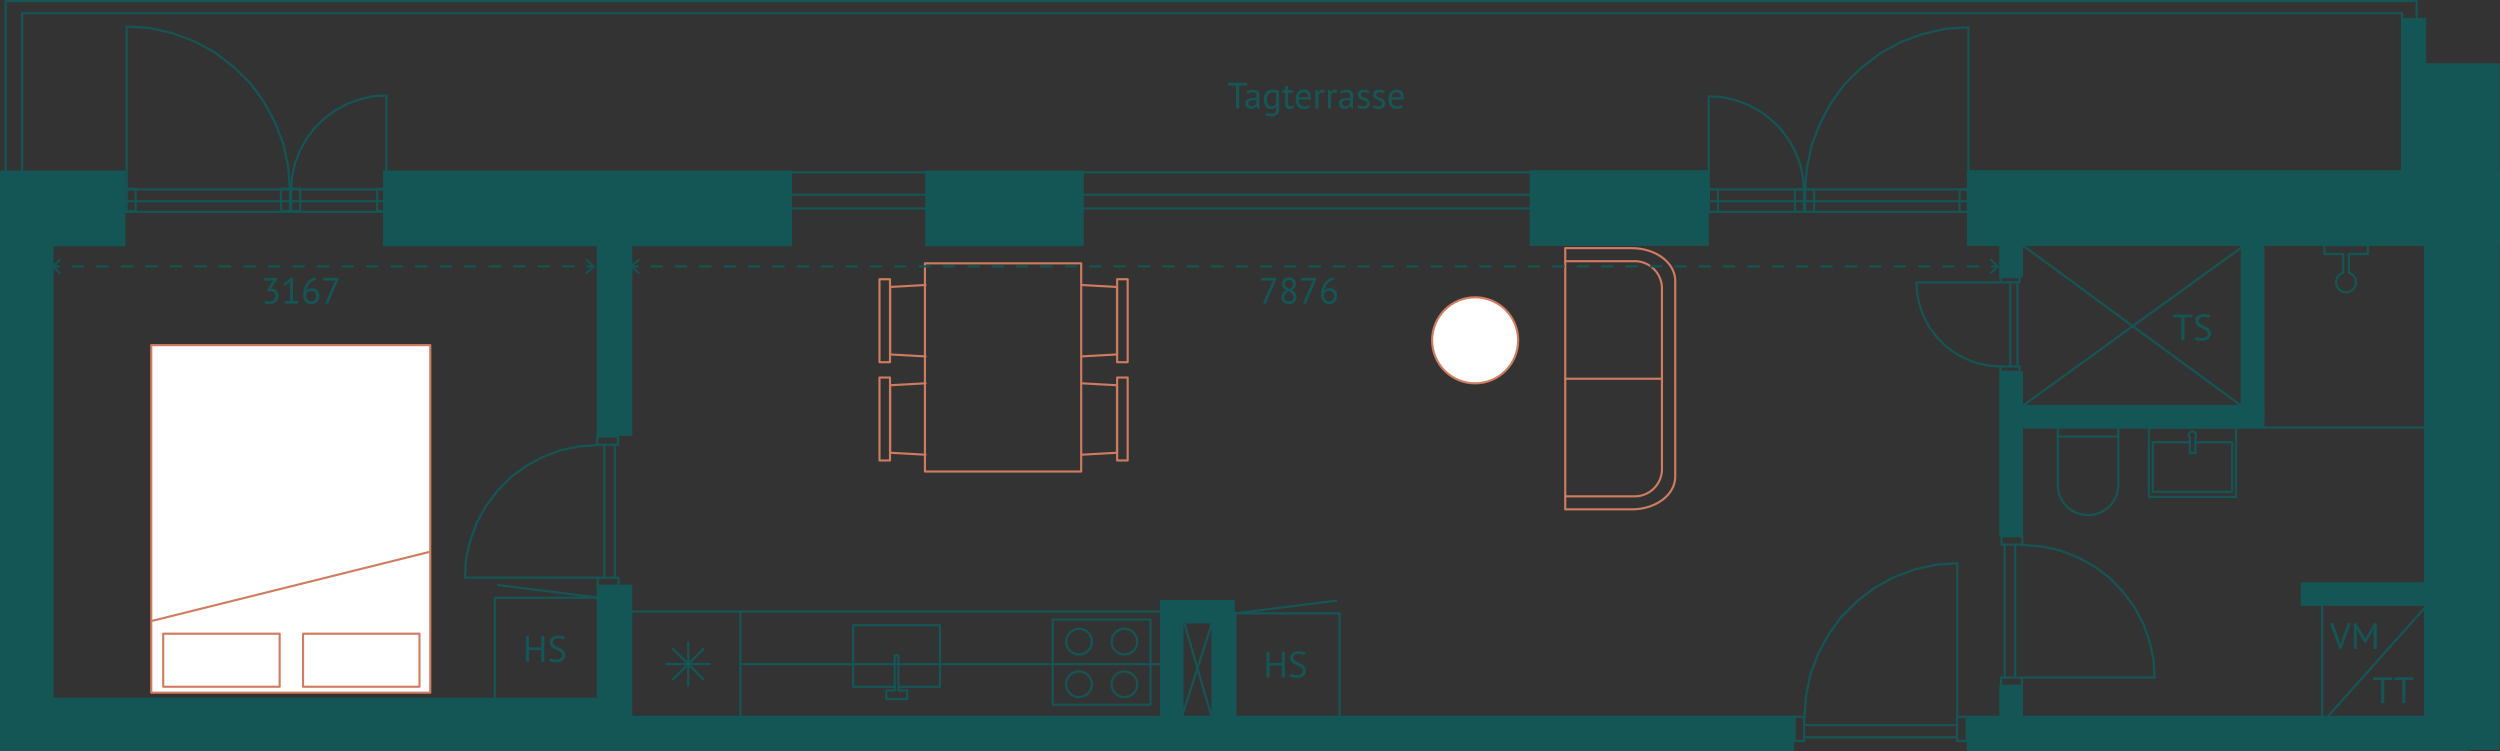 <svg xmlns="http://www.w3.org/2000/svg" viewBox="0 0 408.195 122.677"><rect x="0" y="0" width="408.195" height="122.677" fill="#333333" stroke="none"/><defs><style>.cls-1{fill:#145655;}.cls-10,.cls-2,.cls-3,.cls-5,.cls-6,.cls-7,.cls-8{fill:none;}.cls-2,.cls-3{stroke:#145655;}.cls-10,.cls-2,.cls-7,.cls-8{stroke-miterlimit:10;}.cls-2,.cls-3,.cls-4,.cls-5,.cls-6{stroke-width:0.35px;}.cls-3,.cls-4,.cls-5,.cls-6{stroke-linecap:round;stroke-linejoin:round;}.cls-4{fill:#fff;}.cls-4,.cls-5{stroke:#d17c60;}.cls-6{stroke:#cf7b5f;}.cls-10,.cls-7,.cls-8{stroke:#125555;stroke-width:0.35px;}.cls-8{stroke-dasharray:2.002 2.002;}.cls-9{fill:#125555;}.cls-10{stroke-dasharray:1.99 1.99;}.cls-11{isolation:isolate;}.cls-12{fill:#165756;}</style></defs><g id="Væg"><rect class="cls-1" y="27.85" width="20.475" height="12.357"/><rect class="cls-1" y="33.929" width="8.745" height="86.798"/><rect class="cls-1" y="113.932" width="98.175" height="8.745"/><rect class="cls-1" x="62.558" y="27.85" width="66.758" height="12.357"/><rect class="cls-1" x="151.076" y="27.85" width="25.879" height="12.357"/><rect class="cls-1" x="249.756" y="27.788" width="29.259" height="12.357"/><rect class="cls-1" x="321.146" y="27.788" width="87.05" height="12.357"/><rect class="cls-1" x="392.055" y="10.332" width="16.079" height="27.355"/><rect class="cls-1" x="395.777" y="39.19" width="12.357" height="83.277"/><rect class="cls-1" x="93.689" y="116.857" width="199.246" height="5.82"/><rect class="cls-1" x="97.425" y="31.015" width="5.82" height="40.152"/><rect class="cls-1" x="97.425" y="95.467" width="5.82" height="23.886"/><rect class="cls-1" x="321.135" y="116.857" width="82.163" height="5.82"/><rect class="cls-1" x="189.398" y="99.667" width="3.855" height="19.57"/><rect class="cls-1" x="197.798" y="99.667" width="3.855" height="19.57"/><rect class="cls-1" x="326.438" y="34.562" width="3.855" height="10.685"/><rect class="cls-1" x="326.438" y="60.649" width="3.855" height="26.916"/><rect class="cls-1" x="326.438" y="111.937" width="3.855" height="9.909"/><rect class="cls-1" x="375.655" y="95.07" width="25.249" height="3.855"/><rect class="cls-1" x="365.865" y="37.828" width="3.855" height="31.119"/><rect class="cls-1" x="392.288" y="2.928" width="3.855" height="31.119"/><rect class="cls-1" x="327.716" y="66.12" width="42.004" height="3.855"/><rect class="cls-1" x="189.398" y="97.949" width="12.217" height="3.855"/><line class="cls-2" x1="116.003" y1="28.14" x2="278.955" y2="28.14"/><line class="cls-2" x1="115.877" y1="31.8" x2="278.829" y2="31.8"/><line class="cls-2" x1="115.519" y1="34.027" x2="278.471" y2="34.027"/><polyline class="cls-3" points="47.355 31.072 47.066 27.296 46.27 23.518 44.896 19.959 43.088 16.618 40.846 13.566 38.098 10.879 35.059 8.555 31.733 6.739 28.19 5.431 24.429 4.559 20.667 4.342 20.677 4.342 20.677 31.09"/><rect class="cls-3" x="20.667" y="30.802" width="1.475" height="3.666"/><rect class="cls-3" x="45.88" y="30.802" width="1.475" height="3.666"/><rect class="cls-3" x="47.547" y="30.802" width="1.475" height="3.666"/><rect class="cls-3" x="61.587" y="30.802" width="1.475" height="3.666"/><polyline class="cls-3" points="47.505 31.151 47.674 28.953 48.139 26.754 48.941 24.682 49.998 22.737 51.308 20.961 52.914 19.397 54.689 18.044 56.632 16.987 58.703 16.226 60.901 15.718 63.098 15.592 63.093 15.592 63.093 31.162"/><line class="cls-2" x1="322.709" y1="30.934" x2="258.732" y2="30.934"/><line class="cls-2" x1="322.759" y1="32.854" x2="258.781" y2="32.854"/><line class="cls-2" x1="322.759" y1="34.594" x2="258.781" y2="34.594"/><line class="cls-2" x1="64.951" y1="30.934" x2="11.465" y2="30.934"/><line class="cls-2" x1="64.992" y1="32.854" x2="11.507" y2="32.854"/><line class="cls-2" x1="64.992" y1="34.594" x2="11.507" y2="34.594"/><polyline class="cls-3" points="294.732 31.204 295.021 27.428 295.817 23.65 297.191 20.091 298.998 16.75 301.241 13.698 303.989 11.011 307.027 8.687 310.353 6.871 313.897 5.563 317.658 4.691 321.419 4.474 321.41 4.474 321.41 31.222"/><rect class="cls-3" x="319.945" y="30.934" width="1.475" height="3.666"/><rect class="cls-3" x="294.732" y="30.934" width="1.475" height="3.666"/><rect class="cls-3" x="293.065" y="30.934" width="1.475" height="3.666"/><rect class="cls-3" x="279.025" y="30.934" width="1.475" height="3.666"/><polyline class="cls-3" points="294.582 31.283 294.413 29.085 293.948 26.886 293.145 24.814 292.089 22.87 290.779 21.093 289.173 19.529 287.398 18.176 285.454 17.119 283.384 16.358 281.186 15.85 278.988 15.724 278.994 15.724 278.994 31.294"/><polyline class="cls-3" points="392.205 27.955 392.205 2.155 3.615 2.155 3.615 28.675"/><polyline class="cls-3" points="0.915 29.095 0.915 0.175 394.575 0.175 394.575 28.855"/><polyline class="cls-3" points="97.517 72.662 94.464 72.897 91.413 73.542 88.536 74.657 85.836 76.125 83.37 77.944 81.199 80.174 79.32 82.64 77.852 85.339 76.796 88.215 76.092 91.267 75.915 94.319 75.915 94.312 97.532 94.312"/><rect class="cls-3" x="97.501" y="71.261" width="3.404" height="1.354"/><rect class="cls-3" x="97.591" y="94.319" width="3.404" height="1.354"/><line class="cls-3" x1="98.678" y1="72.644" x2="98.678" y2="94.319"/><line class="cls-3" x1="100.399" y1="72.644" x2="100.399" y2="94.319"/><polyline class="cls-3" points="330.193 88.966 333.246 89.201 336.298 89.847 339.174 90.962 341.874 92.43 344.34 94.249 346.512 96.479 348.39 98.944 349.858 101.644 350.914 104.52 351.618 107.571 351.795 110.623 351.795 110.616 330.178 110.616"/><rect class="cls-3" x="326.805" y="87.565" width="3.404" height="1.354"/><rect class="cls-3" x="326.715" y="110.623" width="3.404" height="1.354"/><line class="cls-3" x1="329.032" y1="88.948" x2="329.032" y2="110.623"/><line class="cls-3" x1="327.311" y1="88.948" x2="327.311" y2="110.623"/><polyline class="cls-3" points="294.626 117.052 294.897 113.509 295.641 109.968 296.926 106.631 298.619 103.498 300.716 100.637 303.286 98.117 306.128 95.938 309.24 94.235 312.555 93.009 316.073 92.192 319.591 91.987 319.583 91.987 319.583 117.068"/><rect class="cls-3" x="293.012" y="117.033" width="1.561" height="3.95"/><rect class="cls-3" x="319.545" y="117.033" width="1.561" height="3.95"/><line class="cls-3" x1="294.605" y1="118.398" x2="319.591" y2="118.398"/><line class="cls-3" x1="294.605" y1="120.395" x2="319.591" y2="120.395"/><polyline class="cls-3" points="326.63 59.84 324.692 59.691 322.754 59.282 320.928 58.574 319.213 57.643 317.648 56.49 316.269 55.075 315.077 53.512 314.145 51.799 313.474 49.975 313.027 48.039 312.915 46.104 312.915 46.108 326.639 46.108"/><rect class="cls-3" x="326.639" y="59.84" width="3.105" height="0.857"/><rect class="cls-3" x="326.639" y="45.247" width="3.105" height="0.857"/><line class="cls-3" x1="328.244" y1="59.822" x2="328.244" y2="46.104"/><line class="cls-3" x1="329.403" y1="59.822" x2="329.403" y2="46.104"/><polyline class="cls-3" points="379.155 97.867 379.155 118.027 396.915 98.107"/><line class="cls-3" x1="366.825" y1="39.787" x2="329.573" y2="66.76"/><line class="cls-3" x1="366.825" y1="66.901" x2="329.595" y2="39.567"/><line class="cls-2" x1="193.035" y1="100.567" x2="197.947" y2="117.457"/><line class="cls-2" x1="198.135" y1="100.987" x2="192.885" y2="117.307"/><line class="cls-3" x1="200.408" y1="99.847" x2="102.039" y2="99.847"/><rect class="cls-3" x="171.889" y="101.167" width="15.96" height="13.89"/><circle class="cls-3" cx="176.179" cy="104.767" r="2.1"/><circle class="cls-3" cx="176.179" cy="111.727" r="2.1"/><circle class="cls-3" cx="183.589" cy="104.767" r="2.1"/><circle class="cls-3" cx="183.589" cy="111.727" r="2.1"/><polyline class="cls-3" points="146.749 112.147 153.469 112.147 153.469 102.067 139.309 102.067 139.309 112.147 146.003 112.147"/><polygon class="cls-3" points="148.129 112.747 146.749 112.747 146.689 112.747 146.689 106.987 146.089 106.987 146.089 112.747 145.984 112.747 144.709 112.747 144.709 114.127 148.129 114.127 148.129 112.747"/><line class="cls-3" x1="190.579" y1="108.437" x2="120.889" y2="108.437"/><line class="cls-3" x1="120.889" y1="99.847" x2="120.889" y2="117.007"/><line class="cls-3" x1="114.872" y1="110.93" x2="109.866" y2="105.924"/><line class="cls-3" x1="115.909" y1="108.427" x2="108.829" y2="108.427"/><line class="cls-3" x1="112.369" y1="111.967" x2="112.369" y2="104.887"/><line class="cls-3" x1="109.866" y1="110.93" x2="114.872" y2="105.924"/><rect class="cls-3" x="201.71" y="100.149" width="17.008" height="17.008"/><line class="cls-3" x1="218.164" y1="98.077" x2="201.71" y2="100.149"/><rect class="cls-3" x="80.791" y="97.599" width="17.008" height="17.008"/><line class="cls-3" x1="81.345" y1="95.527" x2="97.799" y2="97.599"/><path class="cls-3" d="M386.6,41.467v-1.44h-7.08v1.44h3.075v3.072a1.624,1.624,0,1,0,.93,0V41.467Z"/><path class="cls-3" d="M345.87,69.809v9.36a4.935,4.935,0,0,1-9.87,0v-9.36"/><line class="cls-3" x1="335.94" y1="71.279" x2="345.831" y2="71.279"/><rect class="cls-2" x="350.865" y="69.803" width="14.22" height="11.34"/><polyline class="cls-2" points="357.578 72.203 351.495 72.203 351.495 80.303 364.455 80.303 364.455 72.203 358.575 72.203"/><path class="cls-2" d="M358.575,71.048a.6.6,0,1,0-1.02.427v2.483h.9V71.39A.588.588,0,0,0,358.575,71.048Z"/><line class="cls-3" x1="396.964" y1="69.803" x2="368.794" y2="69.803"/></g><g id="Møbler"><rect class="cls-4" x="24.699" y="56.353" width="45.553" height="56.747"/><rect class="cls-4" x="26.649" y="103.47" width="19.012" height="8.66"/><rect class="cls-4" x="49.48" y="103.47" width="19.012" height="8.66"/><line class="cls-5" x1="24.916" y1="101.352" x2="69.982" y2="90.146"/><circle class="cls-4" cx="240.855" cy="55.567" r="7.025"/><path class="cls-5" d="M273.53,45.847V77.839c0,2.943-3.173,5.328-7.088,5.328H255.57V40.519h10.872C270.357,40.519,273.53,42.905,273.53,45.847Z"/><path class="cls-5" d="M255.57,42.647h11.3a4.446,4.446,0,0,1,4.49,4.391V76.649a4.446,4.446,0,0,1-4.49,4.391h-11.3"/><line class="cls-5" x1="255.57" y1="61.843" x2="271.319" y2="61.843"/><path class="cls-6" d="M143.6,45.593h1.718V59.135H143.6Z"/><path class="cls-6" d="M151.123,58.194l-5.781-.321V46.855l5.781-.321"/><path class="cls-6" d="M143.6,61.643h1.718V75.185H143.6Z"/><path class="cls-6" d="M151.123,74.244l-5.781-.321V62.905l5.781-.321"/><path class="cls-6" d="M182.405,61.643h1.718V75.185h-1.718Z"/><path class="cls-6" d="M176.6,62.584l5.781.321V73.923l-5.781.321"/><path class="cls-6" d="M182.405,45.593h1.718V59.135h-1.718Z"/><path class="cls-6" d="M176.6,46.534l5.781.321V57.873l-5.781.321"/><path class="cls-6" d="M151.023,43h25.512V76.987H151.023Z"/></g><g id="Opmåling"><line class="cls-7" x1="8.72" y1="43.497" x2="9.72" y2="43.497"/><line class="cls-8" x1="11.722" y1="43.497" x2="94.822" y2="43.497"/><line class="cls-7" x1="95.823" y1="43.497" x2="96.823" y2="43.497"/><polygon class="cls-9" points="9.764 44.785 9.979 44.555 8.841 43.497 9.979 42.44 9.764 42.209 8.378 43.497 9.764 44.785"/><polygon class="cls-9" points="95.78 44.785 95.565 44.555 96.703 43.497 95.565 42.44 95.78 42.209 97.165 43.497 95.78 44.785"/><line class="cls-7" x1="103.219" y1="43.498" x2="104.219" y2="43.498"/><line class="cls-10" x1="106.209" y1="43.498" x2="324.101" y2="43.498"/><line class="cls-7" x1="325.096" y1="43.498" x2="326.096" y2="43.498"/><polygon class="cls-9" points="104.263 44.786 104.478 44.555 103.34 43.498 104.478 42.44 104.263 42.21 102.878 43.498 104.263 44.786"/><polygon class="cls-9" points="325.052 44.786 324.837 44.555 325.975 43.498 324.837 42.44 325.052 42.21 326.438 43.498 325.052 44.786"/></g><g id="Tekst_Outline" data-name="Tekst Outline"><g class="cls-11"><path class="cls-1" d="M209.294,108.684h-2.016v1.926h-.5v-4.2h.5v1.83h2.016v-1.83h.5v4.2h-.5Z"/><path class="cls-1" d="M212.708,109.542a.57.57,0,0,0-.15-.411,1.5,1.5,0,0,0-.375-.282,4.82,4.82,0,0,0-.488-.231,2.662,2.662,0,0,1-.49-.261,1.419,1.419,0,0,1-.375-.378,1.013,1.013,0,0,1-.149-.573.967.967,0,0,1,.342-.78,1.467,1.467,0,0,1,.971-.289,3.78,3.78,0,0,1,.667.055,1.8,1.8,0,0,1,.468.138l-.151.444a1.9,1.9,0,0,0-.4-.13,2.643,2.643,0,0,0-.6-.062.866.866,0,0,0-.594.177.559.559,0,0,0-.049.807,1.579,1.579,0,0,0,.375.279q.225.123.49.243a2.934,2.934,0,0,1,.488.279,1.476,1.476,0,0,1,.375.381.956.956,0,0,1,.15.552,1.184,1.184,0,0,1-.095.486,1.034,1.034,0,0,1-.283.372,1.3,1.3,0,0,1-.449.24,1.981,1.981,0,0,1-.6.084,3.324,3.324,0,0,1-.744-.069,2.044,2.044,0,0,1-.457-.153l.168-.444a1.941,1.941,0,0,0,.409.149,2.346,2.346,0,0,0,.606.073,1.711,1.711,0,0,0,.372-.039.852.852,0,0,0,.3-.126.672.672,0,0,0,.2-.219A.631.631,0,0,0,212.708,109.542Z"/></g><g class="cls-11"><path class="cls-1" d="M357.969,51.811H356.66v3.756h-.5V51.811h-1.308v-.444h3.115Z"/><path class="cls-1" d="M360.482,54.5a.575.575,0,0,0-.15-.411,1.5,1.5,0,0,0-.375-.282,4.924,4.924,0,0,0-.488-.231,2.662,2.662,0,0,1-.49-.261,1.377,1.377,0,0,1-.375-.378,1.013,1.013,0,0,1-.15-.573.964.964,0,0,1,.343-.78,1.463,1.463,0,0,1,.971-.288,3.765,3.765,0,0,1,.666.054,1.771,1.771,0,0,1,.468.138l-.15.444a1.917,1.917,0,0,0-.4-.13,2.646,2.646,0,0,0-.6-.062.868.868,0,0,0-.594.177.558.558,0,0,0-.048.807,1.514,1.514,0,0,0,.375.279q.225.123.49.243a2.975,2.975,0,0,1,.488.279,1.476,1.476,0,0,1,.375.381.956.956,0,0,1,.15.552,1.2,1.2,0,0,1-.1.486,1.036,1.036,0,0,1-.283.372,1.292,1.292,0,0,1-.45.24,1.975,1.975,0,0,1-.6.084,3.339,3.339,0,0,1-.745-.069,2.033,2.033,0,0,1-.456-.153l.168-.444a1.919,1.919,0,0,0,.409.149,2.3,2.3,0,0,0,.605.073,1.7,1.7,0,0,0,.372-.039.849.849,0,0,0,.3-.126.658.658,0,0,0,.2-.219A.621.621,0,0,0,360.482,54.5Z"/></g><g class="cls-11"><path class="cls-1" d="M382.017,104.652l.144.637h.006l.156-.649,1.014-2.874h.5l-1.59,4.267h-.222l-1.62-4.267h.546Z"/><path class="cls-1" d="M387.561,103.146l.06-.63h-.029l-.229.576-1.092,1.9h-.15l-1.157-1.9-.217-.571h-.029l.084.624v2.826h-.469v-4.2h.372l1.314,2.149.2.467h.011l.186-.48,1.255-2.136h.389v4.2h-.5Z"/></g><g class="cls-11"><path class="cls-1" d="M390.6,111.032H389.29v3.756h-.5v-3.756h-1.309v-.445H390.6Z"/><path class="cls-1" d="M394.048,111.032h-1.309v3.756h-.5v-3.756h-1.309v-.445h3.116Z"/></g><g class="cls-11"><path class="cls-1" d="M88.376,106.134H86.36v1.926h-.5v-4.2h.5v1.83h2.016v-1.83h.5v4.2h-.5Z"/><path class="cls-1" d="M91.79,106.992a.571.571,0,0,0-.15-.41,1.456,1.456,0,0,0-.375-.284,4.839,4.839,0,0,0-.489-.23,2.656,2.656,0,0,1-.489-.262,1.373,1.373,0,0,1-.375-.377,1.016,1.016,0,0,1-.15-.574.963.963,0,0,1,.342-.779,1.468,1.468,0,0,1,.972-.289,3.87,3.87,0,0,1,.666.054,1.818,1.818,0,0,1,.468.139l-.15.443a2.052,2.052,0,0,0-.405-.128,2.579,2.579,0,0,0-.6-.063.873.873,0,0,0-.594.176.559.559,0,0,0-.048.808,1.487,1.487,0,0,0,.375.278c.15.082.313.164.489.244a2.914,2.914,0,0,1,.489.279,1.476,1.476,0,0,1,.375.381.963.963,0,0,1,.15.551,1.174,1.174,0,0,1-.1.486,1.026,1.026,0,0,1-.282.373,1.308,1.308,0,0,1-.45.24,2.008,2.008,0,0,1-.6.084,3.271,3.271,0,0,1-.744-.07,1.989,1.989,0,0,1-.456-.152l.168-.444a1.928,1.928,0,0,0,.408.149,2.31,2.31,0,0,0,.606.072,1.639,1.639,0,0,0,.372-.039.813.813,0,0,0,.3-.125.668.668,0,0,0,.2-.219A.624.624,0,0,0,91.79,106.992Z"/></g><g class="cls-11"><path class="cls-1" d="M44.027,49.223a1.163,1.163,0,0,0,.379-.06.843.843,0,0,0,.569-.81.76.76,0,0,0-.249-.624,1.054,1.054,0,0,0-.687-.2H43.6v-.174l.863-1.332.276-.265-.389.061H43.158v-.444H45.3v.174l-.953,1.434-.21.174v.012l.2-.042a1.291,1.291,0,0,1,.445.087,1.032,1.032,0,0,1,.354.234,1.1,1.1,0,0,1,.233.366,1.288,1.288,0,0,1,.084.483,1.384,1.384,0,0,1-.114.576,1.236,1.236,0,0,1-.308.423,1.365,1.365,0,0,1-.459.261,1.728,1.728,0,0,1-.559.09,2.558,2.558,0,0,1-.486-.042,2.082,2.082,0,0,1-.378-.108l.126-.426a1.642,1.642,0,0,0,.327.111A1.83,1.83,0,0,0,44.027,49.223Z"/><path class="cls-1" d="M46.541,49.127h.84v-2.9l.06-.354-.239.282-.661.474-.228-.306L47.634,45.3h.215v3.829h.822v.444h-2.13Z"/><path class="cls-1" d="M52.116,48.305a1.6,1.6,0,0,1-.084.519,1.286,1.286,0,0,1-.246.426,1.146,1.146,0,0,1-.4.288,1.358,1.358,0,0,1-.547.105,1.427,1.427,0,0,1-.54-.1,1.1,1.1,0,0,1-.413-.284,1.261,1.261,0,0,1-.267-.466,1.978,1.978,0,0,1-.094-.635,3.734,3.734,0,0,1,.154-1.095,2.928,2.928,0,0,1,.422-.873,2.32,2.32,0,0,1,.64-.6,2.021,2.021,0,0,1,.8-.291l.1.385a1.748,1.748,0,0,0-.611.228,1.961,1.961,0,0,0-.484.414,2.224,2.224,0,0,0-.339.552,2.52,2.52,0,0,0-.18.629.9.9,0,0,1,.324-.3,1.079,1.079,0,0,1,.559-.135,1.187,1.187,0,0,1,.884.324A1.232,1.232,0,0,1,52.116,48.305Zm-.5.048a.916.916,0,0,0-.2-.642.791.791,0,0,0-.612-.216.878.878,0,0,0-.506.144.828.828,0,0,0-.3.323,1.013,1.013,0,0,0-.011.139v.12a1.335,1.335,0,0,0,.05.366.949.949,0,0,0,.16.321.819.819,0,0,0,.267.228.77.77,0,0,0,.375.087.74.74,0,0,0,.315-.066.755.755,0,0,0,.242-.18.8.8,0,0,0,.159-.276A1.041,1.041,0,0,0,51.618,48.353Z"/><path class="cls-1" d="M53.094,49.571l1.5-3.516.265-.294-.354.054H52.8v-.444h2.507v.162l-1.733,4.038Z"/></g><g class="cls-11"><path class="cls-1" d="M206.205,49.571l1.506-3.516.264-.294-.354.054h-1.71v-.444h2.508v.162l-1.734,4.038Z"/><path class="cls-1" d="M209.223,48.569a1.106,1.106,0,0,1,.2-.657,1.782,1.782,0,0,1,.618-.507,2.781,2.781,0,0,1-.279-.19,1.24,1.24,0,0,1-.228-.224,1.019,1.019,0,0,1-.156-.282,1.046,1.046,0,0,1-.057-.36,1.094,1.094,0,0,1,.081-.427.926.926,0,0,1,.234-.329,1.109,1.109,0,0,1,.366-.216,1.4,1.4,0,0,1,.483-.079,1.363,1.363,0,0,1,.456.073,1.035,1.035,0,0,1,.346.2.892.892,0,0,1,.218.3.928.928,0,0,1,.078.384,1.153,1.153,0,0,1-.156.6,1.773,1.773,0,0,1-.515.513,2.825,2.825,0,0,1,.3.2,1.4,1.4,0,0,1,.246.24,1.049,1.049,0,0,1,.165.3,1.085,1.085,0,0,1,.06.375,1.273,1.273,0,0,1-.084.471,1.021,1.021,0,0,1-.245.366,1.173,1.173,0,0,1-.4.24,1.535,1.535,0,0,1-.535.087,1.435,1.435,0,0,1-.51-.084,1.115,1.115,0,0,1-.375-.228.952.952,0,0,1-.231-.339A1.129,1.129,0,0,1,209.223,48.569Zm1.986-.06a.66.66,0,0,0-.072-.315.963.963,0,0,0-.189-.246,1.529,1.529,0,0,0-.267-.2q-.15-.09-.312-.174a1.377,1.377,0,0,0-.521.456.91.91,0,0,0-.157.48.8.8,0,0,0,.048.276.615.615,0,0,0,.144.228.7.7,0,0,0,.237.153.868.868,0,0,0,.327.057.923.923,0,0,0,.288-.045.733.733,0,0,0,.243-.132.628.628,0,0,0,.168-.222A.738.738,0,0,0,211.209,48.509Zm-1.422-2.172a.646.646,0,0,0,.066.3.833.833,0,0,0,.177.231,1.558,1.558,0,0,0,.256.189c.095.058.195.113.3.165a1.7,1.7,0,0,0,.4-.414.825.825,0,0,0,.129-.45.592.592,0,0,0-.189-.471.666.666,0,0,0-.453-.165.725.725,0,0,0-.288.054.741.741,0,0,0-.216.138.544.544,0,0,0-.135.2A.605.605,0,0,0,209.787,46.337Z"/><path class="cls-1" d="M212.745,49.571l1.506-3.516.264-.294-.354.054h-1.709v-.444h2.507v.162l-1.734,4.038Z"/><path class="cls-1" d="M218.307,48.305a1.578,1.578,0,0,1-.084.519,1.252,1.252,0,0,1-.246.426,1.137,1.137,0,0,1-.4.288,1.35,1.35,0,0,1-.546.105,1.424,1.424,0,0,1-.54-.1,1.108,1.108,0,0,1-.414-.284,1.275,1.275,0,0,1-.267-.466,1.979,1.979,0,0,1-.093-.635,3.735,3.735,0,0,1,.153-1.095,2.954,2.954,0,0,1,.423-.873,2.306,2.306,0,0,1,.64-.6,2.021,2.021,0,0,1,.8-.291l.1.385a1.748,1.748,0,0,0-.611.228,1.943,1.943,0,0,0-.484.414,2.2,2.2,0,0,0-.339.552,2.52,2.52,0,0,0-.18.629.89.89,0,0,1,.324-.3,1.078,1.078,0,0,1,.558-.135,1.19,1.19,0,0,1,.885.324A1.231,1.231,0,0,1,218.307,48.305Zm-.5.048a.921.921,0,0,0-.2-.642A.791.791,0,0,0,217,47.5a.884.884,0,0,0-.507.144.825.825,0,0,0-.3.323,1.04,1.04,0,0,0-.012.139v.12a1.336,1.336,0,0,0,.051.366.947.947,0,0,0,.159.321.84.84,0,0,0,.267.228.77.77,0,0,0,.375.087.734.734,0,0,0,.315-.066.748.748,0,0,0,.243-.18.813.813,0,0,0,.159-.276A1.041,1.041,0,0,0,217.809,48.353Z"/></g><g class="cls-11"><path class="cls-12" d="M203.63,13.96h-1.308v3.755h-.5V13.96h-1.309v-.445h3.115Z"/><path class="cls-12" d="M203.522,14.937a1.754,1.754,0,0,1,.531-.2,2.967,2.967,0,0,1,.633-.065,1.25,1.25,0,0,1,.5.084.688.688,0,0,1,.288.218.756.756,0,0,1,.132.3,1.627,1.627,0,0,1,.033.324c0,.241-.006.474-.018.7s-.018.444-.018.647c0,.148.006.288.018.421a1.96,1.96,0,0,0,.066.365h-.354l-.126-.42h-.03a.922.922,0,0,1-.135.165.868.868,0,0,1-.195.145,1.181,1.181,0,0,1-.264.1,1.232,1.232,0,0,1-.342.042,1.037,1.037,0,0,1-.357-.059.85.85,0,0,1-.285-.171.794.794,0,0,1-.189-.268.859.859,0,0,1-.069-.353.837.837,0,0,1,.108-.442.779.779,0,0,1,.3-.282,1.5,1.5,0,0,1,.468-.149,3.611,3.611,0,0,1,.6-.045h.165a1.332,1.332,0,0,1,.165.011q.018-.18.018-.324a.646.646,0,0,0-.132-.462.676.676,0,0,0-.48-.132,1.569,1.569,0,0,0-.219.016c-.078.01-.159.025-.24.043a2,2,0,0,0-.234.068,1.184,1.184,0,0,0-.195.089Zm.852,2.406a.9.9,0,0,0,.3-.045.868.868,0,0,0,.228-.114.746.746,0,0,0,.159-.152.723.723,0,0,0,.093-.162v-.5q-.084-.006-.171-.009c-.058,0-.115,0-.171,0a3.309,3.309,0,0,0-.363.021,1.149,1.149,0,0,0-.312.079.538.538,0,0,0-.216.156.377.377,0,0,0-.081.249.443.443,0,0,0,.15.345A.556.556,0,0,0,204.374,17.343Z"/><path class="cls-12" d="M208.843,17.853a1.1,1.1,0,0,1-.308.859,1.344,1.344,0,0,1-.916.276,2.976,2.976,0,0,1-.579-.046,1.679,1.679,0,0,1-.375-.116l.126-.408c.092.036.194.069.307.1a1.628,1.628,0,0,0,.438.048,1.545,1.545,0,0,0,.41-.045.535.535,0,0,0,.256-.149.588.588,0,0,0,.131-.271,1.857,1.857,0,0,0,.036-.392v-.289h-.023a.8.8,0,0,1-.307.267,1.074,1.074,0,0,1-.485.094,1.044,1.044,0,0,1-.892-.378,1.97,1.97,0,0,1-.285-1.177,1.667,1.667,0,0,1,.367-1.167,1.4,1.4,0,0,1,1.08-.4,2.754,2.754,0,0,1,.585.053,3.616,3.616,0,0,1,.434.126Zm-1.2-.491a.711.711,0,0,0,.48-.153.874.874,0,0,0,.245-.478V15.2a1.429,1.429,0,0,0-.612-.114.8.8,0,0,0-.642.275,1.323,1.323,0,0,0-.234.864,2.432,2.432,0,0,0,.042.462,1.121,1.121,0,0,0,.132.361.656.656,0,0,0,.235.233A.677.677,0,0,0,207.638,17.362Z"/><path class="cls-12" d="M209.371,14.715h.469v-.593l.48-.139v.732h.816v.42h-.816V16.8a.924.924,0,0,0,.077.442.285.285,0,0,0,.264.129.962.962,0,0,0,.265-.033c.071-.023.151-.051.239-.087l.108.366a1.822,1.822,0,0,1-.354.126,1.746,1.746,0,0,1-.413.048.6.6,0,0,1-.516-.207,1.218,1.218,0,0,1-.15-.694V15.135h-.469Z"/><path class="cls-12" d="M213.925,17.475a1.351,1.351,0,0,1-.452.229,2,2,0,0,1-.58.084,1.447,1.447,0,0,1-.594-.112,1.055,1.055,0,0,1-.414-.318,1.38,1.38,0,0,1-.24-.494,2.488,2.488,0,0,1-.078-.649,1.752,1.752,0,0,1,.343-1.169,1.21,1.21,0,0,1,.977-.4,1.954,1.954,0,0,1,.408.045.862.862,0,0,1,.63.528,1.535,1.535,0,0,1,.1.61,2.961,2.961,0,0,1-.036.437h-1.926a1.835,1.835,0,0,0,.054.468.916.916,0,0,0,.168.346.729.729,0,0,0,.3.216,1.2,1.2,0,0,0,.447.075,1.245,1.245,0,0,0,.408-.072.883.883,0,0,0,.306-.168Zm-1.032-2.412a.827.827,0,0,0-.566.187.926.926,0,0,0-.256.635h1.488a.921.921,0,0,0-.174-.638A.647.647,0,0,0,212.893,15.063Z"/><path class="cls-12" d="M216.2,15.177a1.079,1.079,0,0,0-.342-.059.574.574,0,0,0-.408.14.608.608,0,0,0-.186.358v2.1h-.48v-3h.336l.09.367h.024a.918.918,0,0,1,.273-.316.691.691,0,0,1,.405-.11,1.467,1.467,0,0,1,.39.059Z"/><path class="cls-12" d="M218.239,15.177a1.075,1.075,0,0,0-.342-.059.577.577,0,0,0-.408.14.612.612,0,0,0-.185.358v2.1h-.481v-3h.336l.091.367h.023a.921.921,0,0,1,.274-.316.686.686,0,0,1,.4-.11,1.48,1.48,0,0,1,.391.059Z"/><path class="cls-12" d="M218.815,14.937a1.76,1.76,0,0,1,.532-.2,2.964,2.964,0,0,1,.632-.065,1.25,1.25,0,0,1,.5.084.688.688,0,0,1,.288.218.729.729,0,0,1,.132.3,1.556,1.556,0,0,1,.033.324c0,.241,0,.474-.017.7s-.019.444-.019.647c0,.148.006.288.019.421a1.962,1.962,0,0,0,.065.365h-.353l-.126-.42h-.03a1.018,1.018,0,0,1-.135.165.875.875,0,0,1-.2.145,1.192,1.192,0,0,1-.263.1,1.239,1.239,0,0,1-.343.042,1.031,1.031,0,0,1-.356-.059.845.845,0,0,1-.286-.171.791.791,0,0,1-.188-.268.953.953,0,0,1,.038-.8.782.782,0,0,1,.3-.282,1.5,1.5,0,0,1,.468-.149,3.591,3.591,0,0,1,.6-.045h.165a1.319,1.319,0,0,1,.165.011,3.026,3.026,0,0,0,.019-.324.646.646,0,0,0-.132-.462.678.678,0,0,0-.481-.132,1.555,1.555,0,0,0-.218.016c-.079.01-.159.025-.241.043a2,2,0,0,0-.234.068,1.171,1.171,0,0,0-.194.089Zm.853,2.406a.9.9,0,0,0,.3-.045.846.846,0,0,0,.227-.114.723.723,0,0,0,.159-.152.686.686,0,0,0,.093-.162v-.5c-.056,0-.112-.007-.171-.009s-.115,0-.171,0a3.309,3.309,0,0,0-.363.021,1.141,1.141,0,0,0-.311.079.532.532,0,0,0-.216.156.371.371,0,0,0-.081.249.443.443,0,0,0,.149.345A.561.561,0,0,0,219.668,17.343Z"/><path class="cls-12" d="M223.16,16.9a.367.367,0,0,0-.108-.281.921.921,0,0,0-.267-.171c-.106-.046-.223-.091-.349-.133a1.6,1.6,0,0,1-.347-.162.869.869,0,0,1-.268-.255.729.729,0,0,1-.107-.42.77.77,0,0,1,.246-.633,1.055,1.055,0,0,1,.683-.2,2.183,2.183,0,0,1,.543.058,2.048,2.048,0,0,1,.381.135l-.113.395a1.833,1.833,0,0,0-.333-.116,1.654,1.654,0,0,0-.417-.052.655.655,0,0,0-.388.091.36.36,0,0,0-.123.311.293.293,0,0,0,.109.244,1.212,1.212,0,0,0,.266.156c.107.046.223.091.349.135a1.508,1.508,0,0,1,.348.173.965.965,0,0,1,.266.274.779.779,0,0,1,.109.434,1.026,1.026,0,0,1-.063.361.737.737,0,0,1-.195.288.958.958,0,0,1-.327.188,1.38,1.38,0,0,1-.459.07,2.217,2.217,0,0,1-.582-.067,1.8,1.8,0,0,1-.4-.156l.145-.407a1.781,1.781,0,0,0,.359.143,1.583,1.583,0,0,0,.45.067.8.8,0,0,0,.426-.1A.391.391,0,0,0,223.16,16.9Z"/><path class="cls-12" d="M225.685,16.9a.367.367,0,0,0-.108-.281.882.882,0,0,0-.267-.171c-.106-.046-.221-.091-.347-.133a1.663,1.663,0,0,1-.349-.162.885.885,0,0,1-.266-.255.714.714,0,0,1-.109-.42.77.77,0,0,1,.246-.633,1.061,1.061,0,0,1,.685-.2,2.195,2.195,0,0,1,.543.058,2.158,2.158,0,0,1,.381.135l-.115.395a1.781,1.781,0,0,0-.333-.116,1.637,1.637,0,0,0-.417-.052.652.652,0,0,0-.386.091.36.36,0,0,0-.123.311.3.3,0,0,0,.107.244,1.183,1.183,0,0,0,.268.156c.1.046.221.091.347.135a1.515,1.515,0,0,1,.349.173.992.992,0,0,1,.266.274.771.771,0,0,1,.109.434,1.027,1.027,0,0,1-.064.361.737.737,0,0,1-.195.288.94.94,0,0,1-.327.188,1.372,1.372,0,0,1-.459.07,2.2,2.2,0,0,1-.581-.067,1.766,1.766,0,0,1-.4-.156l.143-.407a1.769,1.769,0,0,0,.36.143,1.574,1.574,0,0,0,.451.067.8.8,0,0,0,.425-.1A.389.389,0,0,0,225.685,16.9Z"/><path class="cls-12" d="M229.081,17.475a1.351,1.351,0,0,1-.452.229,2,2,0,0,1-.579.084,1.449,1.449,0,0,1-.595-.112,1.048,1.048,0,0,1-.414-.318,1.362,1.362,0,0,1-.239-.494,2.445,2.445,0,0,1-.079-.649,1.763,1.763,0,0,1,.342-1.169,1.214,1.214,0,0,1,.978-.4,1.946,1.946,0,0,1,.408.045.906.906,0,0,1,.366.171.883.883,0,0,1,.264.357,1.535,1.535,0,0,1,.1.61,2.83,2.83,0,0,1-.036.437h-1.925a1.838,1.838,0,0,0,.053.468.916.916,0,0,0,.168.346.729.729,0,0,0,.3.216,1.2,1.2,0,0,0,.447.075,1.255,1.255,0,0,0,.409-.072.887.887,0,0,0,.305-.168Zm-1.031-2.412a.833.833,0,0,0-.568.187.939.939,0,0,0-.255.635h1.489a.92.92,0,0,0-.175-.638A.643.643,0,0,0,228.05,15.063Z"/></g></g></svg>